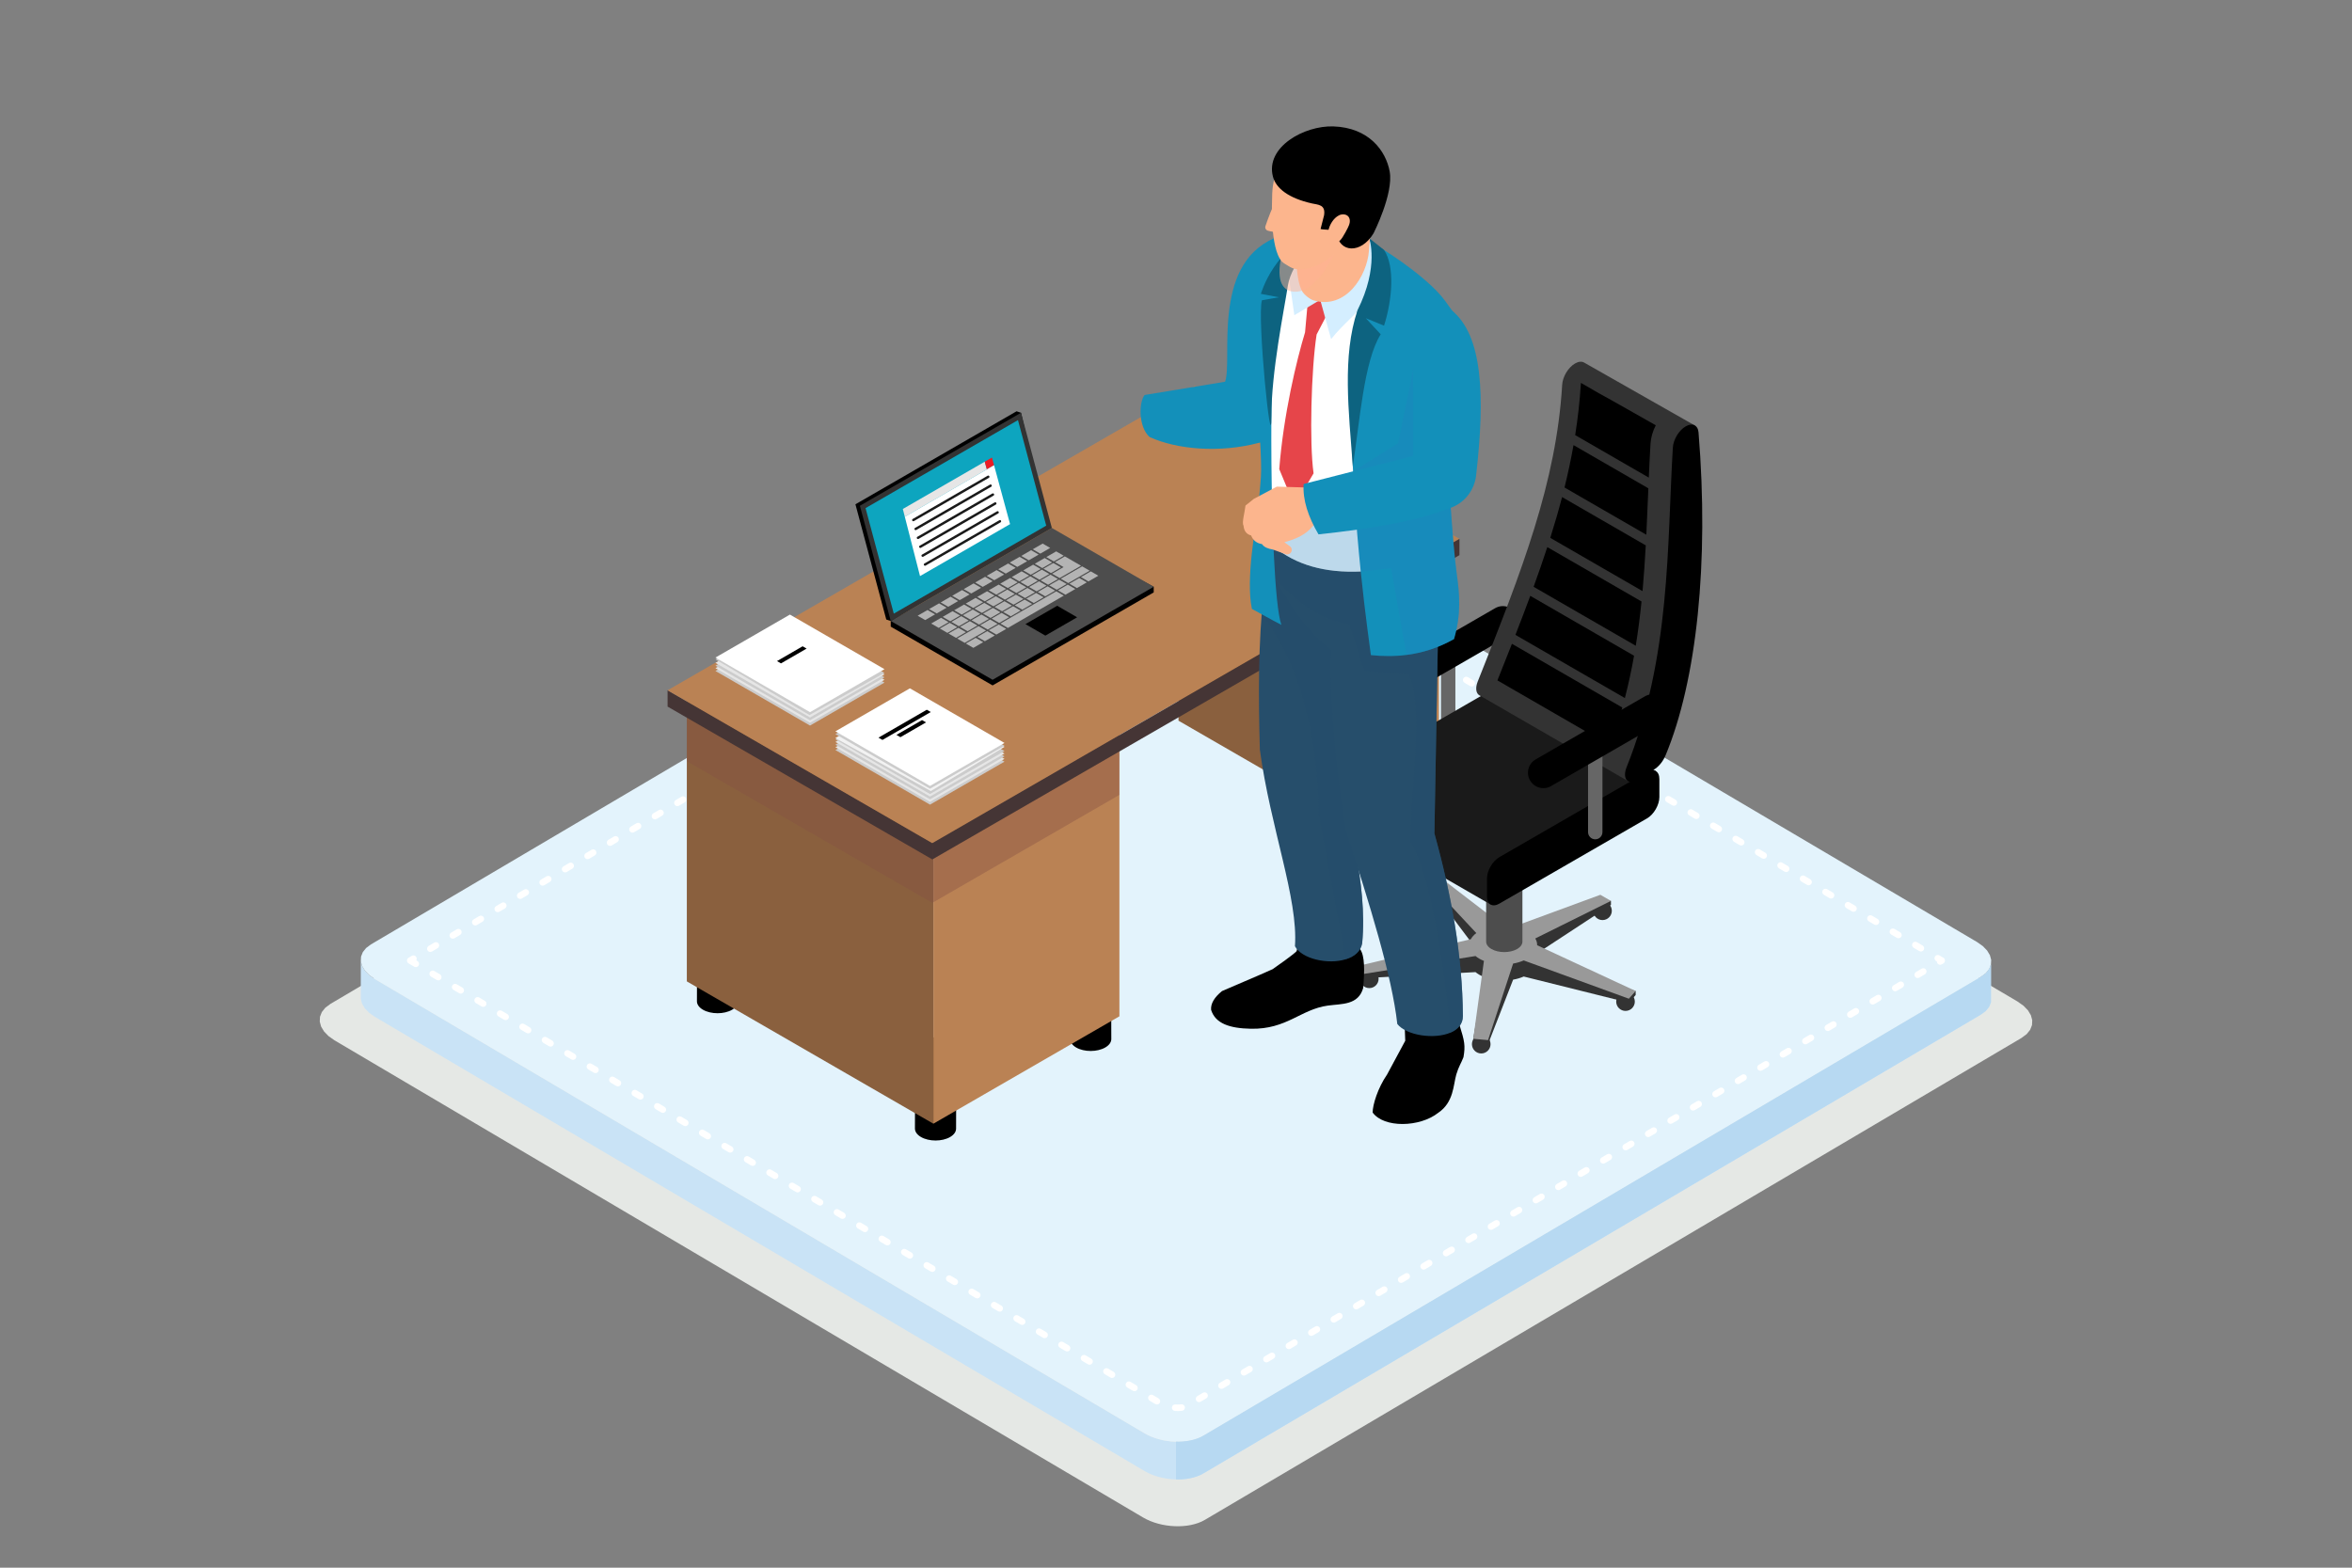 <?xml version="1.0" encoding="UTF-8"?>
<svg xmlns="http://www.w3.org/2000/svg" viewBox="0 0 2475 1650">
  <rect x="0" y="0" width="2475" height="1650" fill="#808080" stroke="none"/>
  <g isolation="isolate">
    <g id="Layer_1" data-name="Layer 1">
      <g>
        <polygon points="347.72 1056.61 1207.17 549.34 1210.43 547.62 1213.97 546.16 1217.73 544.95 1221.68 544 1225.79 543.29 1230.03 542.85 1234.37 542.65 1238.77 542.7 1243.19 542.99 1247.61 543.54 1252 544.33 1256.31 545.36 1260.52 546.63 1264.57 548.14 1268.46 549.89 1272.15 551.88 2122.97 1054.06 2129.3 1058.54 2134.03 1063.42 2137.1 1068.55 2138.52 1073.77 2138.27 1078.92 2136.32 1083.86 2132.66 1088.4 2127.27 1092.42 1267.84 1599.69 1264.56 1601.41 1261.04 1602.87 1257.28 1604.07 1253.33 1605.03 1249.21 1605.73 1244.97 1606.18 1240.63 1606.39 1236.24 1606.33 1231.81 1606.04 1227.39 1605.49 1223.01 1604.71 1218.7 1603.67 1214.49 1602.4 1210.43 1600.88 1206.53 1599.13 1202.85 1597.15 352.04 1094.97 345.7 1090.49 340.98 1085.61 337.9 1080.48 336.48 1075.26 336.73 1070.11 338.68 1065.18 342.34 1060.63 347.72 1056.61" fill="#e5e8e5" fill-rule="evenodd" stroke-width="0"/>
        <polygon points="2095.08 1054.93 2095.08 1015.2 2093.22 1019.9 2089.74 1024.24 2084.61 1028.06 1266.38 1511.01 1263.26 1512.65 1259.9 1514.05 1256.33 1515.18 1252.56 1516.1 1248.65 1516.76 1244.61 1517.19 1240.48 1517.38 1236.29 1517.33 1232.08 1517.05 1227.87 1516.53 1223.7 1515.78 1219.6 1514.8 1215.6 1513.6 1211.73 1512.16 1208.02 1510.48 1204.51 1508.59 394.5 1030.49 388.45 1026.23 383.96 1021.58 381.03 1016.69 379.68 1011.73 379.68 1051.46 381.03 1056.42 383.96 1061.31 388.45 1065.96 394.5 1070.22 1204.51 1548.32 1208.02 1550.21 1211.73 1551.89 1215.6 1553.32 1219.6 1554.53 1223.7 1555.5 1227.87 1556.26 1232.08 1556.78 1236.29 1557.06 1240.48 1557.11 1244.61 1556.92 1248.65 1556.5 1252.56 1555.82 1256.33 1554.91 1259.9 1553.77 1263.26 1552.38 1266.38 1550.74 2084.61 1067.79 2089.74 1063.97 2093.22 1059.64 2095.08 1054.93" fill="#c9e3f6" fill-rule="evenodd" stroke-width="0"/>
        <polygon points="390.39 993.96 1208.61 511.02 1211.73 509.38 1215.09 507.99 1218.67 506.84 1222.44 505.93 1226.35 505.26 1230.39 504.84 1234.52 504.64 1238.71 504.69 1242.92 504.97 1247.13 505.49 1251.3 506.24 1255.4 507.23 1259.41 508.44 1263.27 509.88 1266.97 511.54 1270.49 513.44 2080.51 991.54 2086.55 995.8 2091.04 1000.45 2093.97 1005.32 2095.32 1010.31 2095.08 1015.2 2093.22 1019.9 2089.74 1024.24 2084.61 1028.06 1266.38 1511.01 1263.26 1512.65 1259.9 1514.05 1256.33 1515.18 1252.56 1516.1 1248.65 1516.76 1244.61 1517.19 1240.48 1517.38 1236.29 1517.33 1232.08 1517.05 1227.87 1516.53 1223.7 1515.78 1219.6 1514.8 1215.6 1513.6 1211.73 1512.16 1208.02 1510.48 1204.51 1508.59 394.5 1030.49 388.45 1026.23 383.96 1021.58 381.03 1016.69 379.68 1011.73 379.92 1006.81 381.77 1002.13 385.26 997.78 390.39 993.96" fill="#e3f3fc" fill-rule="evenodd" stroke-width="0"/>
        <path d="M429.94,1013.97l-.04-.02-.16-.11-.21-.15-.15-.14-.12-.11-.12-.13-.12-.14-.16-.21-.1-.17-.02-.04-.06-.11-.06-.1-.11-.24-.02-.07-.06-.18-.02-.06-.04-.12v-.05c-.07-.24-.1-.47-.11-.71v-.23c0-.25.04-.49.1-.72v-.03s.04-.13.04-.13l.02-.06.06-.17.02-.07.11-.24.06-.09.06-.12v-.02s.06-.07.06-.07l.03-.05.05-.09.1-.13.05-.06.07-.08.03-.04.12-.14.19-.17.07-.07.11-.08h.02s.06-.06.06-.06l.22-.14,3.41-2.01c1.63-.97,3.73-.43,4.69,1.21.66,1.12.62,2.47-.02,3.52l1.31.76c1.63.97,2.17,3.07,1.21,4.7-.96,1.63-3.07,2.17-4.7,1.21l-5.9-3.48h0ZM454.57,1001.49c-1.63.96-3.73.41-4.69-1.22-.96-1.62-.42-3.73,1.21-4.69l5.91-3.5c1.63-.95,3.73-.41,4.7,1.22.96,1.63.41,3.74-1.22,4.69l-5.91,3.5h0ZM478.21,987.53c-1.62.96-3.73.42-4.7-1.22-.96-1.63-.41-3.74,1.22-4.69l5.91-3.49c1.63-.97,3.73-.42,4.69,1.21.96,1.63.43,3.74-1.21,4.7l-5.91,3.49h0ZM501.85,973.58c-1.63.97-3.73.43-4.69-1.21-.96-1.63-.42-3.73,1.21-4.7l5.91-3.49c1.63-.96,3.73-.41,4.7,1.22.96,1.63.42,3.74-1.21,4.68l-5.91,3.5h0ZM525.49,959.62c-1.63.96-3.73.41-4.69-1.22-.96-1.62-.42-3.73,1.2-4.68l5.91-3.5c1.63-.96,3.73-.43,4.7,1.2.96,1.63.42,3.73-1.21,4.7l-5.91,3.49h0ZM549.12,945.67c-1.63.97-3.73.43-4.7-1.21-.96-1.63-.42-3.73,1.21-4.7l5.91-3.48c1.63-.97,3.73-.43,4.7,1.2.96,1.63.42,3.74-1.21,4.69l-5.91,3.49h0ZM572.75,931.72c-1.63.96-3.73.41-4.7-1.22-.96-1.63-.42-3.73,1.21-4.69l5.91-3.5c1.63-.96,3.73-.42,4.69,1.22.96,1.63.42,3.74-1.21,4.69l-5.91,3.5h0ZM596.39,917.76c-1.63.96-3.73.41-4.7-1.22-.96-1.63-.42-3.73,1.21-4.69l5.91-3.49c1.63-.97,3.73-.43,4.69,1.21.96,1.63.42,3.73-1.2,4.7l-5.91,3.49h0ZM620.03,903.81c-1.63.96-3.73.43-4.7-1.2-.96-1.63-.42-3.73,1.21-4.7l5.91-3.49c1.63-.96,3.73-.41,4.69,1.22.96,1.62.42,3.73-1.21,4.69l-5.91,3.48h0ZM643.66,889.85c-1.63.96-3.73.41-4.7-1.22-.96-1.62-.42-3.73,1.21-4.68l5.91-3.5c1.63-.96,3.73-.41,4.69,1.22.96,1.62.42,3.73-1.21,4.69l-5.9,3.49h0ZM667.29,875.91c-1.63.96-3.73.41-4.7-1.22-.96-1.63-.42-3.73,1.21-4.69l5.91-3.49c1.63-.96,3.73-.42,4.7,1.21.96,1.63.41,3.74-1.21,4.7l-5.91,3.49h0ZM690.92,861.95c-1.62.96-3.73.42-4.69-1.21-.96-1.63-.42-3.73,1.2-4.69l5.91-3.49c1.63-.96,3.73-.42,4.7,1.21.96,1.63.42,3.73-1.21,4.7l-5.91,3.48h0ZM714.56,848.01c-1.63.96-3.74.42-4.7-1.21-.96-1.63-.42-3.73,1.21-4.7l5.91-3.49c1.63-.96,3.73-.41,4.69,1.21.96,1.63.42,3.73-1.21,4.7l-5.9,3.49h0ZM738.18,834.06c-1.63.96-3.73.42-4.7-1.21-.96-1.63-.42-3.74,1.21-4.7l5.91-3.49c1.63-.96,3.73-.42,4.7,1.21.96,1.63.41,3.73-1.22,4.69l-5.9,3.49h0ZM761.81,820.11c-1.63.96-3.73.42-4.7-1.21-.96-1.63-.41-3.73,1.21-4.7l5.91-3.48c1.63-.96,3.74-.42,4.7,1.2.96,1.63.42,3.74-1.21,4.7l-5.91,3.49h0ZM785.45,806.16c-1.63.96-3.74.42-4.7-1.2-.96-1.63-.42-3.74,1.21-4.7l5.9-3.49c1.63-.96,3.74-.42,4.7,1.21.96,1.63.42,3.73-1.21,4.7l-5.9,3.48h0ZM809.08,792.22c-1.63.96-3.73.42-4.7-1.21-.96-1.63-.42-3.73,1.21-4.7l5.91-3.49c1.63-.96,3.73-.41,4.7,1.21.96,1.63.41,3.74-1.21,4.7l-5.91,3.49h0ZM832.71,778.28c-1.63.96-3.73.41-4.69-1.21-.96-1.63-.42-3.74,1.21-4.7l5.91-3.49c1.63-.96,3.73-.42,4.7,1.21.96,1.63.42,3.73-1.21,4.7l-5.91,3.49h0ZM856.34,764.32c-1.63.96-3.74.42-4.7-1.21-.96-1.63-.42-3.73,1.21-4.7l5.9-3.48c1.63-.96,3.74-.42,4.7,1.21.96,1.63.42,3.73-1.21,4.69l-5.9,3.49h0ZM879.97,750.38c-1.63.96-3.73.41-4.7-1.21-.96-1.63-.42-3.73,1.21-4.7l5.91-3.49c1.62-.96,3.73-.42,4.69,1.21.96,1.63.42,3.73-1.21,4.7l-5.91,3.49h0ZM903.6,736.43c-1.63.96-3.73.42-4.69-1.21-.96-1.63-.42-3.73,1.21-4.69l5.91-3.49c1.63-.96,3.73-.42,4.7,1.21.96,1.62.42,3.73-1.21,4.69l-5.91,3.49h0ZM927.23,722.48c-1.63.96-3.73.42-4.69-1.21-.96-1.63-.42-3.73,1.21-4.7l5.9-3.49c1.63-.96,3.74-.42,4.7,1.21.96,1.63.42,3.73-1.21,4.7l-5.91,3.49h0ZM950.87,708.53c-1.63.96-3.74.42-4.7-1.21-.96-1.62-.42-3.74,1.21-4.69l5.91-3.49c1.62-.96,3.73-.42,4.69,1.21.96,1.62.42,3.73-1.21,4.69l-5.9,3.49h0ZM974.5,694.59c-1.63.96-3.73.42-4.7-1.21-.96-1.63-.42-3.73,1.21-4.7l5.91-3.49c1.63-.96,3.73-.41,4.7,1.21.96,1.63.42,3.73-1.21,4.7l-5.91,3.49h0ZM998.13,680.64c-1.62.96-3.73.42-4.69-1.21-.96-1.62-.42-3.73,1.21-4.69l5.9-3.49c1.63-.96,3.74-.42,4.7,1.21.96,1.63.42,3.73-1.21,4.7l-5.91,3.48h0ZM1021.76,666.69c-1.63.96-3.74.42-4.7-1.21-.96-1.63-.42-3.73,1.21-4.7l5.91-3.49c1.63-.96,3.73-.41,4.69,1.21.96,1.63.42,3.74-1.21,4.7l-5.9,3.49h0ZM1045.39,652.75c-1.63.96-3.73.41-4.7-1.21-.96-1.63-.42-3.74,1.21-4.7l5.91-3.49c1.63-.96,3.73-.42,4.69,1.21.96,1.63.42,3.73-1.21,4.7l-5.91,3.49h0ZM1069.02,638.8c-1.63.96-3.73.42-4.69-1.21-.96-1.63-.42-3.73,1.21-4.7l5.91-3.48c1.63-.96,3.74-.42,4.7,1.21.96,1.63.42,3.74-1.21,4.7l-5.91,3.49h0ZM1092.65,624.85c-1.62.96-3.73.42-4.69-1.21-.96-1.63-.42-3.74,1.21-4.7l5.91-3.49c1.63-.96,3.73-.42,4.69,1.21.96,1.63.42,3.73-1.21,4.7l-5.91,3.48h0ZM1116.28,610.91c-1.63.96-3.73.41-4.7-1.21-.96-1.63-.42-3.73,1.21-4.7l5.91-3.49c1.63-.96,3.74-.42,4.69,1.21.96,1.63.42,3.73-1.21,4.7l-5.91,3.49h0ZM1139.91,596.96c-1.63.96-3.73.42-4.7-1.21-.96-1.63-.41-3.73,1.21-4.7l5.91-3.49c1.63-.96,3.74-.41,4.7,1.21.96,1.63.42,3.73-1.21,4.7l-5.91,3.49h0ZM1163.54,583.02c-1.63.96-3.73.42-4.69-1.21-.96-1.63-.42-3.73,1.21-4.7l5.9-3.49c1.63-.96,3.74-.41,4.7,1.21.96,1.63.42,3.74-1.21,4.7l-5.91,3.49h0ZM1187.18,569.07c-1.63.96-3.73.42-4.7-1.21-.96-1.63-.42-3.74,1.21-4.7l5.91-3.48c1.63-.96,3.73-.42,4.69,1.21.96,1.63.42,3.74-1.2,4.7l-5.91,3.49h0ZM1210.81,555.13c-1.63.96-3.73.42-4.7-1.21-.96-1.63-.41-3.73,1.21-4.7l5.91-3.48c1.63-.96,3.73-.42,4.7,1.21.96,1.62.41,3.73-1.21,4.69l-5.91,3.49h0ZM1233.66,543.84c-1.89.08-3.5-1.38-3.59-3.27-.08-1.89,1.38-3.5,3.27-3.59l1.54-.08h.3s2.17.02,2.17.02h.19s2.22.16,2.22.16l.2.02.8.1c1.88.23,3.22,1.94,2.99,3.82-.24,1.88-1.95,3.22-3.83,2.99l-.72-.09-2.04-.14-1.96-.02-1.54.08h0ZM1239.77,537.08l-.45,6.85.46-6.85h-.01ZM1257.49,551.18c-1.63-.96-2.17-3.07-1.22-4.7.96-1.63,3.06-2.17,4.69-1.21l5.91,3.49c1.63.96,2.17,3.07,1.22,4.69-.96,1.63-3.06,2.17-4.69,1.21l-5.91-3.49h0ZM1281.13,565.13c-1.63-.96-2.17-3.07-1.2-4.69.96-1.63,3.06-2.17,4.69-1.21l5.91,3.49c1.63.96,2.17,3.07,1.22,4.7-.97,1.63-3.07,2.17-4.7,1.21l-5.91-3.49h0ZM1304.76,579.08c-1.62-.96-2.16-3.07-1.21-4.7.97-1.63,3.07-2.17,4.7-1.21l5.91,3.49c1.63.96,2.17,3.07,1.21,4.7-.96,1.62-3.07,2.17-4.7,1.21l-5.91-3.49h0ZM1328.41,593.04c-1.63-.96-2.16-3.07-1.22-4.7.97-1.63,3.07-2.17,4.7-1.21l5.91,3.49c1.63.96,2.17,3.07,1.2,4.7-.96,1.63-3.06,2.17-4.69,1.21l-5.91-3.49h0ZM1352.05,606.99c-1.63-.96-2.16-3.07-1.22-4.69.97-1.63,3.07-2.17,4.7-1.21l5.91,3.49c1.63.96,2.18,3.07,1.21,4.7-.96,1.63-3.06,2.17-4.69,1.21l-5.91-3.49h0ZM1375.68,620.95c-1.63-.96-2.16-3.07-1.22-4.7.97-1.63,3.07-2.17,4.7-1.21l5.91,3.49c1.63.96,2.17,3.07,1.2,4.69-.96,1.63-3.06,2.17-4.69,1.21l-5.91-3.49h0ZM1399.32,634.9c-1.63-.96-2.17-3.07-1.22-4.7.97-1.63,3.07-2.17,4.7-1.21l5.91,3.49c1.63.96,2.17,3.07,1.2,4.7-.96,1.63-3.06,2.17-4.69,1.21l-5.91-3.49h0ZM1422.95,648.85c-1.63-.96-2.17-3.07-1.22-4.7.97-1.63,3.07-2.17,4.7-1.21l5.91,3.49c1.63.96,2.17,3.07,1.2,4.7-.96,1.63-3.07,2.17-4.69,1.21l-5.91-3.49h0ZM1446.59,662.81c-1.63-.96-2.17-3.07-1.22-4.7.97-1.63,3.07-2.17,4.7-1.21l5.91,3.49c1.63.96,2.17,3.07,1.2,4.7-.96,1.63-3.07,2.17-4.7,1.21l-5.9-3.49h0ZM1470.21,676.76c-1.63-.96-2.16-3.07-1.21-4.69.97-1.63,3.07-2.17,4.7-1.21l5.9,3.49c1.63.96,2.17,3.07,1.22,4.7-.97,1.63-3.07,2.17-4.7,1.21l-5.91-3.49h0ZM1493.85,690.71c-1.63-.96-2.17-3.07-1.2-4.69.96-1.63,3.06-2.17,4.69-1.21l5.91,3.49c1.63.96,2.16,3.06,1.22,4.69-.97,1.63-3.07,2.17-4.7,1.21l-5.91-3.49h0ZM1517.48,704.66c-1.63-.96-2.18-3.07-1.21-4.7.95-1.63,3.06-2.17,4.69-1.21l5.9,3.49c1.63.96,2.17,3.07,1.22,4.7-.96,1.63-3.06,2.17-4.69,1.21l-5.91-3.49h0ZM1541.12,718.61c-1.63-.96-2.17-3.07-1.22-4.69.96-1.63,3.06-2.17,4.69-1.21l5.91,3.49c1.63.96,2.18,3.07,1.21,4.69-.95,1.63-3.06,2.17-4.68,1.21l-5.91-3.49h0ZM1564.74,732.56c-1.63-.96-2.16-3.07-1.22-4.7.97-1.63,3.07-2.17,4.7-1.21l5.91,3.49c1.63.96,2.17,3.07,1.21,4.7-.96,1.62-3.06,2.17-4.69,1.21l-5.91-3.49h0ZM1588.37,746.5c-1.63-.96-2.17-3.07-1.22-4.69.97-1.63,3.07-2.17,4.7-1.21l5.91,3.48c1.63.96,2.16,3.07,1.21,4.7-.96,1.63-3.07,2.17-4.7,1.21l-5.9-3.49h0ZM1612,760.45c-1.63-.96-2.18-3.07-1.21-4.7.96-1.63,3.07-2.17,4.7-1.21l5.9,3.49c1.63.96,2.17,3.07,1.22,4.7-.97,1.63-3.07,2.17-4.7,1.21l-5.91-3.49h0ZM1635.63,774.4c-1.63-.96-2.17-3.07-1.2-4.7.96-1.63,3.06-2.17,4.69-1.21l5.91,3.49c1.62.96,2.16,3.07,1.22,4.7-.97,1.63-3.07,2.17-4.7,1.21l-5.91-3.49h0ZM1659.27,788.35c-1.63-.96-2.17-3.07-1.22-4.7.96-1.63,3.07-2.17,4.69-1.21l5.91,3.49c1.63.96,2.18,3.07,1.22,4.7-.95,1.62-3.06,2.17-4.69,1.2l-5.91-3.48h0ZM1682.9,802.29c-1.63-.96-2.17-3.07-1.22-4.7.96-1.63,3.06-2.17,4.69-1.21l5.91,3.49c1.63.96,2.17,3.07,1.21,4.7-.95,1.63-3.06,2.17-4.69,1.21l-5.9-3.49h0ZM1706.53,816.24c-1.63-.96-2.17-3.07-1.22-4.7.97-1.63,3.07-2.17,4.7-1.21l5.91,3.49c1.63.96,2.18,3.07,1.2,4.69-.96,1.63-3.06,2.17-4.69,1.21l-5.91-3.48h0ZM1730.16,830.19c-1.63-.96-2.17-3.07-1.22-4.7.97-1.63,3.07-2.17,4.7-1.21l5.91,3.49c1.63.96,2.16,3.07,1.21,4.7-.97,1.63-3.07,2.17-4.7,1.21l-5.9-3.49h0ZM1753.79,844.13c-1.63-.96-2.17-3.06-1.2-4.69.96-1.63,3.07-2.17,4.7-1.21l5.9,3.49c1.63.96,2.17,3.07,1.22,4.69-.97,1.63-3.07,2.17-4.7,1.21l-5.91-3.49h0ZM1777.42,858.09c-1.63-.96-2.17-3.07-1.21-4.7.96-1.63,3.06-2.17,4.69-1.21l5.91,3.49c1.62.96,2.16,3.07,1.2,4.7-.96,1.62-3.06,2.17-4.69,1.21l-5.91-3.49h0ZM1801.06,872.03c-1.63-.96-2.18-3.06-1.22-4.69.96-1.63,3.06-2.17,4.69-1.21l5.91,3.48c1.63.97,2.17,3.07,1.22,4.7-.96,1.63-3.06,2.17-4.69,1.2l-5.91-3.48h0ZM1824.69,885.99c-1.63-.97-2.17-3.07-1.22-4.7.96-1.63,3.06-2.17,4.69-1.2l5.91,3.47c1.63.97,2.17,3.07,1.2,4.7-.96,1.63-3.06,2.17-4.69,1.2l-5.9-3.47h0ZM1848.31,899.93c-1.63-.97-2.17-3.07-1.22-4.7.97-1.63,3.07-2.17,4.7-1.2l5.91,3.48c1.63.97,2.17,3.07,1.2,4.7-.96,1.63-3.07,2.17-4.69,1.2l-5.91-3.48h0ZM1871.94,913.88c-1.63-.97-2.16-3.07-1.2-4.7.97-1.63,3.07-2.17,4.7-1.2l5.91,3.49c1.63.96,2.16,3.06,1.21,4.69-.97,1.63-3.07,2.17-4.7,1.22l-5.91-3.48h0ZM1895.57,927.82c-1.63-.96-2.17-3.07-1.21-4.7.96-1.62,3.06-2.16,4.69-1.2l5.91,3.49c1.63.96,2.18,3.06,1.22,4.69-.97,1.63-3.07,2.17-4.7,1.22l-5.91-3.49h0ZM1919.21,941.77c-1.63-.96-2.18-3.07-1.21-4.7.96-1.62,3.06-2.16,4.69-1.2l5.9,3.48c1.63.96,2.17,3.06,1.22,4.69-.96,1.63-3.06,2.17-4.69,1.22l-5.91-3.49h0ZM1942.84,955.71c-1.63-.97-2.17-3.07-1.22-4.7.96-1.63,3.06-2.16,4.69-1.2l5.91,3.48c1.63.96,2.17,3.06,1.22,4.69-.96,1.63-3.07,2.18-4.69,1.22l-5.91-3.49h0ZM1966.47,969.66c-1.62-.97-2.16-3.07-1.21-4.7.96-1.63,3.06-2.17,4.69-1.21l5.91,3.49c1.63.96,2.17,3.06,1.2,4.69-.96,1.63-3.06,2.17-4.69,1.22l-5.91-3.49h0ZM1990.1,983.6c-1.63-.97-2.18-3.07-1.22-4.7.97-1.63,3.07-2.17,4.7-1.21l5.91,3.49c1.63.96,2.17,3.06,1.21,4.69-.96,1.63-3.07,2.18-4.69,1.2l-5.91-3.47h0ZM2013.73,997.55c-1.63-.97-2.16-3.07-1.21-4.7.97-1.63,3.07-2.18,4.7-1.21l5.9,3.49c1.63.96,2.18,3.06,1.22,4.69-.97,1.63-3.07,2.17-4.7,1.2l-5.91-3.47h0ZM2037.36,1011.49c-1.63-.97-2.18-3.07-1.21-4.7.96-1.63,3.06-2.18,4.69-1.21l4.21,2.48c.48.28.91.69,1.22,1.21.96,1.63.41,3.73-1.22,4.7l-1.7,1c-1.63.96-3.74.41-4.69-1.22-.34-.55-.5-1.18-.47-1.8l-.83-.47h0ZM2022.14,1019.53c1.63-.95,3.74-.4,4.69,1.22.96,1.63.41,3.75-1.22,4.69l-5.91,3.5c-1.63.96-3.73.41-4.69-1.22-.96-1.62-.41-3.73,1.2-4.69l5.92-3.5h0ZM1998.49,1033.49c1.63-.97,3.74-.43,4.69,1.21.97,1.63.43,3.73-1.21,4.7l-5.91,3.47c-1.63.97-3.74.43-4.7-1.2-.96-1.63-.41-3.74,1.22-4.7l5.91-3.48h0ZM1974.85,1047.44c1.63-.96,3.73-.41,4.7,1.2.96,1.63.41,3.75-1.22,4.7l-5.91,3.5c-1.63.95-3.73.41-4.69-1.22-.97-1.63-.43-3.73,1.2-4.69l5.91-3.5h0ZM1951.21,1061.4c1.63-.96,3.73-.41,4.7,1.22.96,1.63.41,3.73-1.22,4.69l-5.91,3.49c-1.62.97-3.73.43-4.69-1.21-.97-1.63-.43-3.73,1.2-4.7l5.91-3.49h0ZM1927.58,1075.35c1.63-.97,3.74-.43,4.7,1.2.96,1.63.41,3.74-1.22,4.7l-5.91,3.49c-1.62.96-3.74.41-4.69-1.22-.97-1.63-.43-3.73,1.21-4.69l5.91-3.49h0ZM1903.94,1089.31c1.63-.96,3.73-.41,4.7,1.21.96,1.63.41,3.74-1.22,4.69l-5.91,3.5c-1.62.96-3.73.41-4.69-1.2-.97-1.63-.43-3.75,1.21-4.7l5.91-3.49h0ZM1880.31,1103.27c1.63-.97,3.73-.43,4.7,1.21.96,1.63.41,3.73-1.22,4.7l-5.9,3.47c-1.63.97-3.74.43-4.7-1.2-.97-1.63-.43-3.73,1.2-4.69l5.91-3.49h0ZM1856.67,1117.21c1.63-.96,3.74-.41,4.7,1.22.96,1.62.41,3.73-1.22,4.69l-5.9,3.5c-1.63.94-3.73.41-4.7-1.22-.96-1.63-.43-3.73,1.21-4.69l5.91-3.5h0ZM1833.03,1131.17c1.63-.96,3.74-.41,4.7,1.22.96,1.63.41,3.74-1.22,4.69l-5.9,3.49c-1.63.96-3.73.43-4.7-1.2-.96-1.63-.43-3.74,1.21-4.7l5.91-3.49h0ZM1809.41,1145.12c1.62-.97,3.73-.43,4.69,1.2.97,1.63.42,3.74-1.21,4.7l-5.91,3.47c-1.63.97-3.73.42-4.7-1.2-.96-1.63-.41-3.74,1.22-4.7l5.91-3.47h0ZM1785.78,1159.07c1.63-.97,3.74-.43,4.69,1.2.97,1.63.43,3.74-1.21,4.7l-5.91,3.47c-1.63.97-3.74.43-4.69-1.2-.96-1.63-.41-3.74,1.21-4.7l5.91-3.48h0ZM1762.15,1173.01c1.63-.97,3.73-.43,4.69,1.2.96,1.63.41,3.74-1.22,4.7l-5.91,3.47c-1.63.97-3.73.43-4.69-1.2-.96-1.63-.41-3.73,1.22-4.69l5.91-3.49h0ZM1738.52,1186.96c1.63-.96,3.74-.43,4.69,1.2.96,1.63.41,3.73-1.22,4.7l-5.9,3.49c-1.63.96-3.74.41-4.69-1.22-.97-1.63-.43-3.73,1.21-4.69l5.91-3.48h0ZM1714.88,1200.9c1.63-.96,3.74-.41,4.7,1.22.96,1.62.41,3.73-1.22,4.69l-5.91,3.49c-1.62.96-3.73.41-4.69-1.22-.97-1.63-.43-3.73,1.21-4.69l5.91-3.49h0ZM1691.25,1214.85c1.63-.95,3.73-.41,4.7,1.22.96,1.63.43,3.74-1.21,4.69l-5.91,3.5c-1.63.95-3.74.4-4.7-1.22-.96-1.63-.43-3.74,1.2-4.69l5.91-3.5h0ZM1667.62,1228.79c1.63-.94,3.74-.4,4.69,1.22.97,1.63.43,3.74-1.21,4.69l-5.91,3.5c-1.63.96-3.73.41-4.7-1.22-.96-1.63-.41-3.73,1.22-4.69l5.91-3.5h0ZM1643.99,1242.75c1.63-.96,3.73-.42,4.69,1.22.97,1.63.43,3.73-1.2,4.69l-5.91,3.49c-1.63.96-3.73.41-4.69-1.2-.96-1.63-.41-3.75,1.22-4.7l5.9-3.49h0ZM1620.36,1256.69c1.63-.96,3.74-.41,4.69,1.22.96,1.63.42,3.73-1.22,4.69l-5.91,3.49c-1.62.97-3.73.42-4.69-1.21-.96-1.63-.41-3.73,1.22-4.7l5.91-3.49h0ZM1596.73,1270.65c1.63-.97,3.73-.43,4.69,1.21.96,1.63.41,3.73-1.2,4.7l-5.91,3.47c-1.63.97-3.73.43-4.69-1.2-.97-1.63-.43-3.74,1.21-4.7l5.91-3.48h0ZM1573.09,1284.6c1.63-.97,3.73-.43,4.7,1.2.96,1.63.42,3.73-1.22,4.7l-5.9,3.47c-1.63.97-3.75.43-4.7-1.21-.97-1.63-.43-3.73,1.2-4.7l5.91-3.47h0ZM1549.46,1298.54c1.63-.97,3.74-.43,4.7,1.21.96,1.63.43,3.73-1.21,4.7l-5.91,3.47c-1.63.97-3.73.43-4.7-1.21-.96-1.63-.42-3.73,1.22-4.69l5.9-3.49h0ZM1525.84,1312.49c1.63-.96,3.73-.41,4.69,1.2.97,1.63.43,3.73-1.2,4.7l-5.91,3.49c-1.63.96-3.73.41-4.7-1.22-.96-1.63-.41-3.73,1.22-4.69l5.91-3.49h0ZM1502.2,1326.43c1.63-.96,3.75-.41,4.69,1.22.97,1.62.43,3.73-1.2,4.69l-5.91,3.48c-1.63.96-3.74.41-4.69-1.22-.96-1.62-.41-3.73,1.22-4.68l5.9-3.5h0ZM1478.58,1340.38c1.63-.95,3.73-.41,4.69,1.22.96,1.63.41,3.74-1.22,4.69l-5.91,3.5c-1.62.95-3.74.42-4.69-1.22-.96-1.63-.41-3.75,1.22-4.69l5.91-3.5h0ZM1454.94,1354.33c1.63-.96,3.73-.41,4.7,1.22.94,1.62.41,3.74-1.22,4.68l-5.91,3.5c-1.63.96-3.73.41-4.69-1.22-.97-1.62-.43-3.74,1.2-4.69l5.91-3.49h0ZM1431.31,1368.27c1.63-.95,3.74-.41,4.7,1.22.96,1.63.41,3.73-1.22,4.69l-5.9,3.49c-1.63.96-3.75.42-4.7-1.2-.97-1.63-.42-3.74,1.2-4.7l5.91-3.49h0ZM1407.67,1382.23c1.63-.97,3.75-.43,4.7,1.21.96,1.63.43,3.73-1.21,4.69l-5.91,3.49c-1.63.97-3.73.43-4.7-1.21-.96-1.63-.41-3.73,1.22-4.7l5.9-3.47h0ZM1384.05,1396.18c1.63-.97,3.74-.43,4.69,1.21.97,1.63.42,3.73-1.21,4.7l-5.91,3.47c-1.63.97-3.74.43-4.7-1.21-.95-1.63-.41-3.73,1.22-4.7l5.91-3.47h0ZM1360.42,1410.12c1.62-.97,3.73-.43,4.69,1.21.96,1.63.41,3.73-1.22,4.69l-5.91,3.49c-1.63.97-3.73.43-4.69-1.21-.96-1.63-.41-3.73,1.22-4.7l5.91-3.47h0ZM1336.79,1424.07c1.63-.97,3.73-.43,4.69,1.21.96,1.63.41,3.73-1.22,4.69l-5.9,3.49c-1.63.97-3.75.43-4.69-1.21-.97-1.63-.43-3.73,1.21-4.7l5.91-3.47h0ZM1313.15,1438.01c1.63-.97,3.74-.43,4.7,1.2.95,1.63.41,3.73-1.22,4.69l-5.91,3.49c-1.63.97-3.73.43-4.69-1.21-.97-1.63-.42-3.73,1.21-4.7l5.91-3.47h0ZM1289.52,1451.96c1.63-.97,3.73-.43,4.7,1.2.96,1.63.41,3.74-1.22,4.69l-5.9,3.49c-1.63.97-3.73.43-4.7-1.21-.96-1.63-.43-3.74,1.21-4.7l5.91-3.47h0ZM1265.88,1465.89c1.63-.96,3.75-.41,4.7,1.22.97,1.63.43,3.73-1.2,4.69l-5.91,3.49c-1.63.97-3.74.43-4.7-1.21-.96-1.63-.41-3.73,1.22-4.7l5.9-3.49h0ZM1243.1,1478.03c1.89-.19,3.58,1.17,3.78,3.05.19,1.89-1.17,3.58-3.05,3.78l-1.56.15h-.05s-.15.01-.15.01l-1.96.09h-.29l-2.17-.02h-.19l-1.07-.07c-1.89-.13-3.32-1.77-3.19-3.66.12-1.89,1.76-3.31,3.65-3.19l.99.07,1.96.02,1.83-.08,1.47-.15h0ZM1219.21,1471.86c1.62.96,2.17,3.06,1.21,4.69-.96,1.63-3.07,2.17-4.69,1.22l-5.91-3.5c-1.63-.96-2.17-3.06-1.21-4.69.96-1.63,3.07-2.17,4.7-1.22l5.91,3.5h0ZM1195.57,1457.9c1.63.96,2.17,3.06,1.21,4.69-.96,1.63-3.07,2.17-4.69,1.21l-5.92-3.48c-1.62-.97-2.17-3.07-1.21-4.7.96-1.63,3.07-2.18,4.7-1.21l5.91,3.49h0ZM1171.93,1443.94c1.63.97,2.17,3.07,1.21,4.7-.96,1.63-3.07,2.16-4.69,1.21l-5.91-3.5c-1.63-.95-2.17-3.06-1.21-4.68.96-1.63,3.07-2.17,4.7-1.22l5.91,3.49h0ZM1148.29,1429.99c1.63.96,2.17,3.06,1.21,4.69-.96,1.63-3.07,2.18-4.7,1.22l-5.91-3.49c-1.62-.97-2.17-3.07-1.21-4.7.96-1.63,3.07-2.16,4.7-1.2l5.91,3.49h0ZM1124.66,1416.03c1.63.97,2.17,3.07,1.21,4.7-.96,1.63-3.07,2.17-4.7,1.2l-5.9-3.49c-1.63-.96-2.17-3.06-1.21-4.69.96-1.63,3.07-2.17,4.69-1.22l5.91,3.49h0ZM1101.02,1402.09c1.63.96,2.17,3.06,1.21,4.69-.96,1.63-3.07,2.16-4.7,1.22l-5.9-3.5c-1.63-.96-2.17-3.06-1.21-4.69.96-1.63,3.07-2.18,4.7-1.22l5.9,3.5h0ZM1077.39,1388.13c1.63.96,2.17,3.06,1.21,4.69-.96,1.63-3.07,2.18-4.7,1.2l-5.9-3.47c-1.63-.97-2.17-3.07-1.21-4.7.96-1.63,3.07-2.18,4.7-1.21l5.9,3.49h0ZM1053.75,1374.17c1.63.96,2.17,3.07,1.21,4.7-.96,1.63-3.07,2.16-4.69,1.21l-5.91-3.5c-1.63-.95-2.17-3.06-1.21-4.68.96-1.63,3.07-2.17,4.7-1.22l5.9,3.49h0ZM1030.12,1360.22c1.62.96,2.17,3.06,1.21,4.69-.96,1.63-3.07,2.17-4.69,1.22l-5.91-3.49c-1.63-.97-2.17-3.07-1.21-4.7.96-1.63,3.07-2.17,4.7-1.2l5.91,3.49h0ZM1006.49,1346.26c1.62.97,2.17,3.07,1.21,4.7-.96,1.63-3.07,2.17-4.7,1.21l-5.91-3.48c-1.63-.97-2.17-3.07-1.21-4.7.96-1.63,3.07-2.18,4.7-1.21l5.91,3.47h0ZM982.85,1332.31c1.63.97,2.17,3.07,1.21,4.7-.96,1.63-3.07,2.16-4.7,1.21l-5.9-3.49c-1.63-.96-2.17-3.06-1.21-4.69.96-1.63,3.07-2.17,4.7-1.22l5.9,3.48h0ZM959.22,1318.37c1.63.96,2.17,3.07,1.21,4.7-.96,1.62-3.07,2.16-4.7,1.2l-5.9-3.49c-1.63-.96-2.17-3.06-1.22-4.69.96-1.63,3.07-2.18,4.7-1.22l5.91,3.49h0ZM935.59,1304.42c1.62.96,2.17,3.06,1.21,4.69-.96,1.63-3.07,2.18-4.7,1.22l-5.91-3.5c-1.63-.95-2.17-3.06-1.21-4.68.96-1.63,3.07-2.18,4.7-1.22l5.91,3.48h0ZM911.96,1290.48c1.63.94,2.17,3.06,1.21,4.69-.96,1.63-3.07,2.16-4.69,1.22l-5.91-3.5c-1.63-.96-2.17-3.06-1.21-4.69.96-1.63,3.07-2.16,4.7-1.22l5.9,3.5h0ZM888.33,1276.53c1.63.95,2.17,3.06,1.21,4.68-.96,1.63-3.07,2.17-4.7,1.22l-5.9-3.49c-1.63-.96-2.17-3.07-1.21-4.69.96-1.63,3.07-2.17,4.69-1.22l5.91,3.5h0ZM864.7,1262.58c1.63.96,2.17,3.06,1.21,4.69-.96,1.63-3.07,2.17-4.7,1.22l-5.91-3.49c-1.63-.97-2.17-3.07-1.21-4.7.96-1.63,3.07-2.16,4.7-1.2l5.91,3.48h0ZM841.06,1248.64c1.63.95,2.17,3.06,1.22,4.69-.96,1.63-3.07,2.17-4.7,1.21l-5.91-3.48c-1.63-.97-2.17-3.07-1.21-4.7.96-1.63,3.07-2.17,4.7-1.21l5.9,3.49h0ZM817.43,1234.68c1.63.97,2.17,3.07,1.21,4.7-.96,1.63-3.07,2.17-4.7,1.21l-5.9-3.48c-1.63-.97-2.17-3.07-1.21-4.7.96-1.63,3.07-2.17,4.7-1.2l5.9,3.47h0ZM793.8,1220.73c1.63.97,2.17,3.07,1.21,4.7-.96,1.63-3.07,2.17-4.7,1.21l-5.91-3.49c-1.63-.96-2.17-3.06-1.21-4.69.96-1.63,3.07-2.18,4.7-1.21l5.91,3.47h0ZM770.17,1206.79c1.63.97,2.17,3.07,1.21,4.7-.96,1.63-3.07,2.16-4.7,1.21l-5.9-3.49c-1.63-.96-2.17-3.06-1.21-4.69.96-1.63,3.07-2.18,4.7-1.22l5.9,3.49h0ZM746.54,1192.84c1.63.96,2.17,3.07,1.21,4.69-.96,1.63-3.07,2.17-4.7,1.22l-5.9-3.49c-1.63-.96-2.17-3.06-1.21-4.69.96-1.63,3.07-2.18,4.69-1.22l5.91,3.49h0ZM722.91,1178.9c1.63.96,2.17,3.06,1.21,4.69-.96,1.63-3.07,2.18-4.7,1.22l-5.91-3.5c-1.62-.95-2.17-3.06-1.2-4.69.96-1.62,3.06-2.16,4.69-1.22l5.91,3.5h0ZM699.28,1164.95c1.62.95,2.17,3.06,1.21,4.69-.96,1.62-3.07,2.16-4.69,1.22l-5.91-3.5c-1.63-.96-2.17-3.06-1.21-4.69.96-1.63,3.07-2.16,4.7-1.22l5.91,3.5h0ZM675.65,1151c1.63.96,2.17,3.06,1.21,4.69-.96,1.63-3.07,2.17-4.7,1.22l-5.9-3.49c-1.63-.96-2.17-3.07-1.21-4.7.96-1.62,3.07-2.16,4.7-1.21l5.9,3.49h0ZM652.02,1137.05c1.63.96,2.17,3.06,1.21,4.69-.96,1.63-3.07,2.17-4.7,1.22l-5.91-3.49c-1.63-.97-2.17-3.07-1.21-4.7.96-1.63,3.06-2.17,4.69-1.2l5.91,3.48h0ZM628.39,1123.1c1.63.97,2.17,3.07,1.21,4.7-.96,1.63-3.07,2.17-4.7,1.21l-5.91-3.47c-1.63-.97-2.17-3.07-1.21-4.7.96-1.63,3.07-2.17,4.7-1.2l5.91,3.47h0ZM604.75,1109.15c1.63.97,2.17,3.07,1.21,4.7-.96,1.63-3.07,2.18-4.7,1.21l-5.9-3.47c-1.63-.97-2.17-3.07-1.21-4.7.96-1.63,3.07-2.17,4.7-1.2l5.9,3.47h0ZM581.12,1095.21c1.63.97,2.17,3.07,1.21,4.7-.96,1.63-3.07,2.18-4.7,1.21l-5.91-3.49c-1.62-.96-2.17-3.06-1.2-4.69.96-1.63,3.07-2.17,4.69-1.2l5.91,3.47h0ZM557.49,1081.26c1.63.97,2.17,3.07,1.21,4.7-.96,1.63-3.07,2.18-4.7,1.21l-5.91-3.49c-1.63-.96-2.17-3.06-1.21-4.69.96-1.63,3.07-2.17,4.7-1.2l5.91,3.47h0ZM533.86,1067.32c1.63.97,2.17,3.07,1.21,4.7-.96,1.63-3.07,2.18-4.69,1.21l-5.91-3.47c-1.63-.97-2.17-3.07-1.21-4.7.96-1.63,3.07-2.17,4.7-1.21l5.91,3.47h0ZM510.23,1053.37c1.63.97,2.17,3.07,1.21,4.7-.96,1.63-3.07,2.18-4.7,1.21l-5.91-3.47c-1.63-.97-2.17-3.07-1.21-4.7.96-1.63,3.07-2.17,4.69-1.21l5.91,3.48h0ZM486.6,1039.43c1.63.97,2.17,3.07,1.21,4.7-.96,1.63-3.07,2.18-4.7,1.21l-5.91-3.47c-1.62-.97-2.17-3.07-1.21-4.7.96-1.63,3.07-2.17,4.7-1.21l5.91,3.48h0ZM462.97,1025.48c1.63.97,2.17,3.07,1.21,4.7-.96,1.63-3.07,2.17-4.69,1.2l-5.91-3.47c-1.63-.97-2.17-3.07-1.21-4.7.96-1.63,3.07-2.17,4.7-1.21l5.91,3.48Z" fill="#fff" fill-rule="evenodd" stroke-width="0"/>
        <polygon points="2084.61 1028.06 1266.38 1511.01 1263.26 1512.65 1259.9 1514.05 1256.33 1515.18 1252.56 1516.1 1248.65 1516.76 1244.61 1517.19 1240.48 1517.38 1237.5 1517.34 1237.5 1557.07 1240.48 1557.11 1244.61 1556.92 1248.65 1556.5 1252.56 1555.82 1256.33 1554.91 1259.9 1553.77 1263.26 1552.38 1266.38 1550.74 2084.61 1067.79 2089.74 1063.97 2093.22 1059.64 2095.08 1054.93 2095.08 1015.2 2093.22 1019.9 2089.74 1024.24 2084.61 1028.06" fill="#b7d9f2" fill-rule="evenodd" stroke-width="0"/>
      </g>
      <g>
        <g>
          <g>
            <path d="M776.86,970.99c.29-3.43-1.81-6.91-6.35-9.53-8.47-4.89-22.17-4.9-30.61,0-4.19,2.44-6.29,5.64-6.28,8.83,0-.03-.24,83.55-.24,83.55-.01,3.23,2.12,6.47,6.38,8.93,8.49,4.9,22.19,4.89,30.61,0,4.19-2.43,6.29-5.62,6.3-8.8l.24-83.57c0,.2-.03.4-.05.6Z" stroke-width="0"/>
            <path d="M1006.27,1104.96c.29-3.43-1.81-6.91-6.35-9.53-8.47-4.89-22.17-4.9-30.61,0-4.19,2.44-6.28,5.63-6.28,8.83,0-.03-.24,83.54-.24,83.54,0,3.23,2.12,6.47,6.38,8.93,8.49,4.9,22.19,4.89,30.61,0,4.19-2.44,6.29-5.62,6.3-8.8l.24-83.57c0,.2-.03.4-.05.6Z" stroke-width="0"/>
            <path d="M1125.9,1010.11l.24,83.58c0,3.19,2.11,6.37,6.3,8.8,8.42,4.89,22.12,4.9,30.61,0,4.26-2.46,6.39-5.7,6.38-8.93l-.24-83.58c0-3.17-2.09-6.36-6.28-8.8-8.43-4.9-22.14-4.89-30.61,0-4.54,2.62-6.64,6.11-6.35,9.53-.02-.2-.05-.4-.05-.6Z" stroke-width="0"/>
            <polygon points="982.16 880.68 982.16 1182.7 722.75 1032.92 722.75 730.9 982.16 880.68" fill="#8a603e" stroke-width="0"/>
            <polygon points="722.74 730.91 982.15 880.68 1177.94 767.65 918.53 617.88 722.74 730.91" fill="#cc8b7c" stroke-width="0"/>
            <polygon points="1177.95 767.66 1177.95 1069.68 982.16 1182.7 982.16 880.68 1177.95 767.66" fill="#ba8254" stroke-width="0"/>
            <g>
              <polygon points="1499.53 581.97 1499.53 908.31 1240.12 758.53 1240.12 432.19 1499.53 581.97" fill="#8a603e" stroke-width="0"/>
              <polygon points="1514.18 573.54 1514.18 899.87 1499.53 908.31 1499.53 581.97 1514.18 573.54" fill="#ba8254" stroke-width="0"/>
            </g>
            <polygon points="1177.95 773.98 1177.95 836.61 982.16 949.63 981.09 950.24 722.75 801.11 722.75 738.47 981.09 887.6 982.16 887 1177.95 773.98" fill="#855044" mix-blend-mode="multiply" opacity=".4" stroke-width="0"/>
            <g>
              <polygon points="702.49 743.69 981.11 904.55 981.11 887.4 702.49 726.54 702.49 743.69" fill="#453535" stroke-width="0"/>
              <polygon points="702.49 726.54 981.11 887.4 1535.77 567.16 1257.16 406.3 702.49 726.54" fill="#ba8254" stroke-width="0"/>
              <polygon points="981.11 904.55 1535.77 584.31 1535.77 567.16 981.11 887.4 981.11 904.55" fill="#453535" stroke-width="0"/>
            </g>
          </g>
          <g>
            <g>
              <polygon points="930.75 718.42 852.38 763.67 752.85 706.2 831.22 660.95 930.75 718.42" fill="#ccc" stroke-width="0"/>
              <polygon points="930.75 715.48 852.38 760.73 752.85 703.27 831.22 658.02 930.75 715.48" fill="#e6e6e6" stroke-width="0"/>
              <polygon points="930.75 712.83 852.38 758.08 752.85 700.62 831.22 655.37 930.75 712.83" fill="#ccc" stroke-width="0"/>
              <polygon points="930.75 709.9 852.38 755.15 752.85 697.68 831.22 652.43 930.75 709.9" fill="#e6e6e6" stroke-width="0"/>
              <polygon points="930.68 708.23 851.81 752.61 752.92 694.05 831.78 649.67 930.68 708.23" fill="#ccc" stroke-width="0"/>
              <polygon points="930.75 704.31 852.38 749.56 752.85 692.09 831.22 646.85 930.75 704.31" fill="#fff" stroke-width="0"/>
            </g>
            <polygon points="848.79 682.64 821.83 698.21 817.64 695.79 844.6 680.22 848.79 682.64" stroke-width="0"/>
          </g>
          <g>
            <g>
              <polygon points="1057.02 801.64 978.65 846.89 879.11 789.42 957.48 744.18 1057.02 801.64" fill="#ccc" stroke-width="0"/>
              <polygon points="1057.02 798.71 978.65 843.95 879.11 786.49 957.48 741.24 1057.02 798.71" fill="#e6e6e6" stroke-width="0"/>
              <polygon points="1057.02 796.06 978.65 841.3 879.11 783.84 957.48 738.59 1057.02 796.06" fill="#ccc" stroke-width="0"/>
              <polygon points="1057.02 793.12 978.65 838.37 879.11 780.9 957.48 735.66 1057.02 793.12" fill="#e6e6e6" stroke-width="0"/>
              <polygon points="1057.02 790.47 978.65 835.72 879.11 778.25 957.48 733 1057.02 790.47" fill="#ccc" stroke-width="0"/>
              <polygon points="1057.11 786.04 979.51 832.6 879.02 776.82 956.62 730.25 1057.11 786.04" fill="#f2f2f2" stroke-width="0"/>
              <polygon points="1057.02 784.88 978.65 830.13 879.11 772.67 957.48 727.42 1057.02 784.88" fill="#ccc" stroke-width="0"/>
              <polygon points="1057.02 781.95 978.65 827.2 879.11 769.73 957.48 724.48 1057.02 781.95" fill="#fff" stroke-width="0"/>
            </g>
            <g>
              <polygon points="979.46 749.42 928.61 778.78 924.42 776.36 975.27 747 979.46 749.42" stroke-width="0"/>
              <polygon points="974.46 760.32 947.5 775.89 943.31 773.47 970.27 757.9 974.46 760.32" stroke-width="0"/>
            </g>
          </g>
          <g>
            <path d="M1523.93,785.69c4.18,0,7.57-3.39,7.57-7.57v-94.02c0-4.18-3.39-7.57-7.57-7.57s-7.57,3.39-7.57,7.57v94.02c0,4.18,3.39,7.57,7.57,7.57Z" fill="#666" stroke-width="0"/>
            <g>
              <path d="M1700.72,1054.2c0,5.41,4.39,9.79,9.8,9.79s9.79-4.38,9.79-9.79-4.38-9.79-9.79-9.79-9.8,4.38-9.8,9.79Z" fill="#333" stroke-width="0"/>
              <path d="M1548.91,1098.98c0,5.41,4.38,9.79,9.79,9.79s9.79-4.38,9.79-9.79-4.39-9.79-9.79-9.79-9.79,4.38-9.79,9.79Z" fill="#333" stroke-width="0"/>
              <path d="M1431.11,1030.19c0,5.41,4.39,9.79,9.8,9.79s9.79-4.39,9.79-9.79-4.38-9.79-9.79-9.79-9.8,4.38-9.8,9.79Z" fill="#333" stroke-width="0"/>
              <path d="M1504.34,940.68c0,5.41,4.38,9.79,9.79,9.79s9.79-4.39,9.79-9.79-4.38-9.79-9.79-9.79-9.79,4.38-9.79,9.79Z" fill="#333" stroke-width="0"/>
              <path d="M1676.53,958.6c0,5.41,4.38,9.79,9.79,9.79s9.79-4.38,9.79-9.79-4.38-9.79-9.79-9.79-9.79,4.38-9.79,9.79Z" fill="#333" stroke-width="0"/>
              <g>
                <path d="M1553.52,999l-47.78-63.88v-4.23l14.05.09,61.43,59.86c4.18-.05,8.36.34,12.36,1.13l90.47-45.97,11.15,2.21v4.23l-79.63,52.23c1.38,2.31,2.04,4.72,1.96,7.13l103.68,31.24v4.23l-7.16,8.11-110.65-27.58c-3.42,1.5-7.19,2.61-11.15,3.3l-26.38,67.87-15.58-1.42v-4.23l11.24-65.05c-1.69-.68-3.32-1.44-4.84-2.32-1.51-.87-2.83-1.81-4.01-2.79l-119.99,6.49-2.47-8.99v-4.23l117.56-11c1.19-2.28,3.12-4.46,5.71-6.44Z" fill="#333" stroke-width="0"/>
                <path d="M1553.52,982.07l-47.78-51.18,14.05-4.13,61.43,47.15c4.18-.05,8.36.34,12.36,1.13l90.47-33.27,11.15,6.44-79.63,39.53c1.38,2.31,2.04,4.72,1.96,7.13l103.68,48.17-7.16,8.11-110.65-40.29c-3.42,1.5-7.19,2.61-11.15,3.3l-26.38,80.58-15.58-1.42,11.24-81.98c-1.69-.68-3.32-1.44-4.84-2.32-1.51-.87-2.83-1.82-4.01-2.79l-119.99,19.2-2.47-9,117.56-27.93c1.19-2.28,3.12-4.46,5.71-6.44Z" fill="#999" stroke-width="0"/>
              </g>
              <g>
                <path d="M1566.33,901.14c.83-.85,1.87-1.65,3.12-2.37,7.46-4.31,19.55-4.31,27,0,1.25.72,2.29,1.52,3.12,2.37h2.47v89.91c0,2.82-1.86,5.64-5.59,7.8-7.46,4.3-19.55,4.3-27,0-3.73-2.15-5.59-4.97-5.59-7.8v-89.91h2.47Z" fill="#4d4d4d" stroke-width="0"/>
                <path d="M1569.46,893.35c-7.46,4.3-7.46,11.29,0,15.59,7.46,4.31,19.55,4.31,27,0,7.46-4.31,7.46-11.29,0-15.59-7.46-4.31-19.55-4.31-27,0Z" fill="#4d4d4d" stroke-width="0"/>
                <path d="M1558.6,838.02c2.73-2.79,6.98-5.22,12.9-6.83,7.48-2.03,15.44-2.03,22.92,0,5.92,1.61,10.17,4.04,12.9,6.83h3.62v68.35c0,5.73-5.25,11.46-15.74,14.58-7.96,2.37-16.52,2.37-24.48,0-10.49-3.12-15.74-8.85-15.74-14.58v-68.35h3.62Z" fill="#999" stroke-width="0"/>
                <path d="M1570.72,823.44c-20.99,6.24-20.99,22.92,0,29.16,7.96,2.37,16.52,2.37,24.48,0,20.99-6.24,20.99-22.92,0-29.16-7.96-2.37-16.52-2.37-24.48,0Z" fill="#4d4d4d" stroke-width="0"/>
              </g>
            </g>
            <g>
              <path d="M1466.43,720.57l114.99-66.39-114.99,66.39Z" stroke-width="0"/>
              <path d="M1466.45,736.79c2.75,0,5.54-.7,8.09-2.18l114.99-66.39c7.76-4.48,10.42-14.4,5.94-22.15-4.48-7.76-14.39-10.42-22.15-5.94l-114.99,66.39c-7.76,4.48-10.42,14.4-5.94,22.15,3,5.2,8.46,8.11,14.06,8.11Z" stroke-width="0"/>
            </g>
            <g>
              <path d="M1568.57,952.02l-156.59-90.41c-2.34-1.35-3.78-4.24-3.78-8.36v-19.07c0-8.24,5.78-18.26,12.92-22.38l155.52-89.79c3.57-2.06,6.8-2.25,9.13-.9l156.59,90.41-173.79,140.5Z" fill="#1a1a1a" stroke-width="0"/>
              <path d="M1577.7,951.11l155.52-89.79c7.13-4.12,12.92-14.14,12.92-22.38v-19.07c0-8.24-5.78-11.58-12.92-7.46l-155.52,89.79c-7.13,4.12-12.92,14.14-12.92,22.38v19.07c0,8.24,5.78,11.58,12.92,7.46Z" stroke-width="0"/>
            </g>
            <g>
              <g>
                <path d="M1783.47,447.8l-43.74,350.01-26.53,24.33-156.59-90.41c-3.29-1.92-4.37-7.49-1.63-14.36,46.82-117.37,82.72-209.49,88.9-312.48.51-8.48,6.41-18.23,13.52-22.33,3.74-2.16,7.14-2.36,9.62-.93,0-.02,116.45,66.17,116.45,66.17Z" fill="#333" stroke-width="0"/>
                <path d="M1720.77,821.35l19.45-11.23c5.02-2.9,9.71-8.55,12.4-14.99,32.93-79.01,45.95-203.43,34.74-340-.63-7.68-6.51-10.42-13.51-6.38-7.11,4.1-13.01,13.85-13.52,22.33-6.19,102.99-1.94,219.32-48.76,336.7-4.31,10.81.8,18.42,9.2,13.58Z" stroke-width="0"/>
              </g>
              <g>
                <path d="M1628.22,575.83l99.16,57.25c-1.58,15.47-3.55,31-6.08,46.59l-107.5-62.07c5.09-14.02,9.91-27.93,14.43-41.78Z" stroke-width="0"/>
                <path d="M1694.31,784.6l-107.57-62.11s-11.01-6.38-11.01-6.38c5.19-13.02,10.29-25.84,15.27-38.5l116.17,67.07c-3.7,13.27-7.94,26.57-12.85,39.91Z" stroke-width="0"/>
                <path d="M1663.55,403.43c.01-.14.04-.28.08-.44l18.66,10.81c.04-.31,60.07,33.82,60.07,33.82-3.15,6.12-5.14,12.81-5.53,19.39-.71,11.8-1.27,23.62-1.8,35.68l-77.48-44.73c2.84-17.93,4.89-36.06,6-54.52Z" stroke-width="0"/>
                <path d="M1610.31,627.13l109.2,63.05c-2.64,14.79-5.8,29.64-9.65,44.53l-115.18-66.5c5.4-13.85,10.63-27.53,15.63-41.08Z" stroke-width="0"/>
                <path d="M1643.76,523.17l88.08,50.85c-.87,15.96-1.94,32.01-3.4,48.14l-97.09-56.06c4.52-14.33,8.68-28.62,12.42-42.94Z" stroke-width="0"/>
                <path d="M1655.79,468.47l78.76,45.47c-.13,3.12-.26,6.23-.39,9.4-.54,13.09-1.08,26.25-1.73,39.47l-86.1-49.71c3.65-14.81,6.83-29.66,9.47-44.64Z" stroke-width="0"/>
              </g>
            </g>
            <path d="M1678.68,883.39c4.18,0,7.57-3.39,7.57-7.57v-94.02c0-4.18-3.39-7.57-7.57-7.57s-7.57,3.39-7.57,7.57v94.02c0,4.18,3.39,7.57,7.57,7.57Z" fill="#666" stroke-width="0"/>
            <g>
              <path d="M1624.09,813.32l114.99-66.39-114.99,66.39Z" stroke-width="0"/>
              <path d="M1624.11,829.54c2.75,0,5.54-.7,8.09-2.18l114.99-66.39c7.76-4.48,10.41-14.4,5.94-22.15-4.47-7.76-14.39-10.42-22.15-5.94l-114.99,66.39c-7.76,4.48-10.42,14.4-5.94,22.15,3,5.2,8.45,8.11,14.06,8.11Z" stroke-width="0"/>
            </g>
          </g>
        </g>
        <g>
          <g>
            <polygon points="1214.05 623.52 1044.5 721.41 937.32 659.54 937.32 653.59 1106.88 561.65 1214.05 617.58 1214.05 623.52" stroke-width="0"/>
            <g>
              <polygon points="1214.05 617.58 1044.5 715.47 937.32 653.59 1106.88 555.7 1214.05 617.58" fill="#4d4d4d" stroke-width="0"/>
              <g>
                <polygon points="965.63 648.05 976.04 642.04 983.99 646.62 973.58 652.63 965.63 648.05" fill="#b3b3b3" stroke-width="0"/>
                <polygon points="977.75 641.05 988.16 635.04 996.1 639.63 985.69 645.64 977.75 641.05" fill="#b3b3b3" stroke-width="0"/>
                <polygon points="989.86 634.06 1000.27 628.05 1008.21 632.64 997.8 638.65 989.86 634.06" fill="#b3b3b3" stroke-width="0"/>
                <polygon points="1001.97 627.07 1012.38 621.06 1020.32 625.64 1009.91 631.65 1001.97 627.07" fill="#b3b3b3" stroke-width="0"/>
                <polygon points="1014.08 620.07 1024.49 614.06 1032.44 618.65 1022.03 624.66 1014.08 620.07" fill="#b3b3b3" stroke-width="0"/>
                <polygon points="1026.19 613.08 1036.61 607.07 1044.55 611.66 1034.14 617.67 1026.19 613.08" fill="#b3b3b3" stroke-width="0"/>
                <polygon points="1038.31 606.09 1048.72 600.08 1056.66 604.66 1046.25 610.67 1038.31 606.09" fill="#b3b3b3" stroke-width="0"/>
                <polygon points="1050.42 599.1 1060.83 593.09 1068.77 597.67 1058.36 603.68 1050.42 599.1" fill="#b3b3b3" stroke-width="0"/>
                <polygon points="1062.53 592.1 1072.94 586.09 1080.89 590.68 1070.47 596.69 1062.53 592.1" fill="#b3b3b3" stroke-width="0"/>
                <polygon points="1074.64 585.11 1085.05 579.1 1093 583.69 1082.59 589.7 1074.64 585.11" fill="#b3b3b3" stroke-width="0"/>
                <polygon points="1086.76 578.12 1097.17 572.11 1105.11 576.69 1094.7 582.7 1086.76 578.12" fill="#b3b3b3" stroke-width="0"/>
                <polygon points="979.88 656.27 990.29 650.26 998.23 654.84 987.82 660.85 979.88 656.27" fill="#b3b3b3" stroke-width="0"/>
                <polygon points="991.99 649.28 1002.4 643.26 1010.34 647.85 999.93 653.86 991.99 649.28" fill="#b3b3b3" stroke-width="0"/>
                <polygon points="1004.1 642.28 1014.51 636.27 1022.45 640.86 1012.04 646.87 1004.1 642.28" fill="#b3b3b3" stroke-width="0"/>
                <polygon points="1016.21 635.29 1026.62 629.28 1034.57 633.87 1024.16 639.88 1016.21 635.29" fill="#b3b3b3" stroke-width="0"/>
                <polygon points="1028.32 628.3 1038.73 622.29 1046.68 626.87 1036.27 632.88 1028.32 628.3" fill="#b3b3b3" stroke-width="0"/>
                <polygon points="1040.44 621.3 1050.85 615.29 1058.79 619.88 1048.38 625.89 1040.44 621.3" fill="#b3b3b3" stroke-width="0"/>
                <polygon points="1052.55 614.31 1062.96 608.3 1070.9 612.89 1060.49 618.9 1052.55 614.31" fill="#b3b3b3" stroke-width="0"/>
                <polygon points="1064.66 607.32 1075.07 601.31 1083.01 605.89 1072.6 611.9 1064.66 607.32" fill="#b3b3b3" stroke-width="0"/>
                <polygon points="1076.77 600.33 1087.18 594.31 1095.13 598.9 1084.71 604.91 1076.77 600.33" fill="#b3b3b3" stroke-width="0"/>
                <polygon points="1088.88 593.33 1099.3 587.32 1107.24 591.91 1096.83 597.92 1088.88 593.33" fill="#b3b3b3" stroke-width="0"/>
                <polygon points="1101 586.34 1111.41 580.33 1119.35 584.91 1108.94 590.93 1101 586.34" fill="#b3b3b3" stroke-width="0"/>
                <polygon points="988.98 661.53 999.39 655.52 1007.34 660.1 996.93 666.11 988.98 661.53" fill="#b3b3b3" stroke-width="0"/>
                <polygon points="1001.09 654.53 1011.51 648.52 1019.45 653.11 1009.04 659.12 1001.09 654.53" fill="#b3b3b3" stroke-width="0"/>
                <polygon points="1013.21 647.54 1023.62 641.53 1031.56 646.12 1021.15 652.13 1013.21 647.54" fill="#b3b3b3" stroke-width="0"/>
                <polygon points="1025.32 640.55 1035.73 634.54 1043.67 639.12 1033.26 645.13 1025.32 640.55" fill="#b3b3b3" stroke-width="0"/>
                <polygon points="1037.43 633.55 1047.84 627.54 1055.78 632.13 1045.37 638.14 1037.43 633.55" fill="#b3b3b3" stroke-width="0"/>
                <polygon points="1049.54 626.56 1059.95 620.55 1067.9 625.14 1057.49 631.15 1049.54 626.56" fill="#b3b3b3" stroke-width="0"/>
                <polygon points="1061.65 619.57 1072.07 613.56 1080.01 618.14 1069.6 624.15 1061.65 619.57" fill="#b3b3b3" stroke-width="0"/>
                <polygon points="1073.77 612.58 1084.18 606.57 1092.12 611.15 1081.71 617.16 1073.77 612.58" fill="#b3b3b3" stroke-width="0"/>
                <polygon points="1085.88 605.58 1096.29 599.57 1104.23 604.16 1093.82 610.17 1085.88 605.58" fill="#b3b3b3" stroke-width="0"/>
                <polygon points="1097.99 598.59 1108.4 592.58 1116.35 597.17 1105.93 603.18 1097.99 598.59" fill="#b3b3b3" stroke-width="0"/>
                <polygon points="998.09 666.78 1008.5 660.77 1016.44 665.36 1006.03 671.37 998.09 666.78" fill="#b3b3b3" stroke-width="0"/>
                <polygon points="1010.2 659.79 1020.61 653.78 1028.55 658.37 1018.14 664.38 1010.2 659.79" fill="#b3b3b3" stroke-width="0"/>
                <polygon points="1022.31 652.8 1032.72 646.79 1040.67 651.37 1030.26 657.38 1022.31 652.8" fill="#b3b3b3" stroke-width="0"/>
                <polygon points="1034.42 645.8 1044.84 639.79 1052.78 644.38 1042.37 650.39 1034.42 645.8" fill="#b3b3b3" stroke-width="0"/>
                <polygon points="1046.54 638.81 1056.95 632.8 1064.89 637.39 1054.48 643.4 1046.54 638.81" fill="#b3b3b3" stroke-width="0"/>
                <polygon points="1058.65 631.82 1069.06 625.81 1077 630.39 1066.59 636.4 1058.65 631.82" fill="#b3b3b3" stroke-width="0"/>
                <polygon points="1070.76 624.83 1081.17 618.82 1089.11 623.4 1078.7 629.41 1070.76 624.83" fill="#b3b3b3" stroke-width="0"/>
                <polygon points="1082.87 617.83 1093.28 611.82 1101.23 616.41 1090.82 622.42 1082.87 617.83" fill="#b3b3b3" stroke-width="0"/>
                <polygon points="1094.99 610.84 1105.4 604.83 1113.34 609.42 1102.93 615.43 1094.99 610.84" fill="#b3b3b3" stroke-width="0"/>
                <polygon points="1110.1 591.6 1119.21 596.85 1107.1 603.85 1115.04 608.43 1127.15 601.44 1130.19 599.69 1137.56 595.43 1130.8 591.53 1129.62 590.84 1120.51 585.59 1110.1 591.6" fill="#b3b3b3" stroke-width="0"/>
                <polygon points="1022.48 663.22 1019.31 665.05 1007.2 672.04 1015.14 676.63 1027.25 669.63 1030.42 667.8 1037.66 663.62 1029.72 659.04 1022.48 663.22" fill="#b3b3b3" stroke-width="0"/>
                <polygon points="1031.42 658.06 1041.83 652.04 1049.77 656.63 1039.36 662.64 1031.42 658.06" fill="#b3b3b3" stroke-width="0"/>
                <polygon points="1043.53 651.06 1053.94 645.05 1061.88 649.64 1051.47 655.65 1043.53 651.06" fill="#b3b3b3" stroke-width="0"/>
                <polygon points="1055.64 644.07 1066.05 638.06 1074 642.64 1063.59 648.66 1055.64 644.07" fill="#b3b3b3" stroke-width="0"/>
                <polygon points="1067.75 637.08 1078.17 631.07 1086.11 635.65 1075.7 641.66 1067.75 637.08" fill="#b3b3b3" stroke-width="0"/>
                <polygon points="1079.87 630.08 1090.28 624.07 1098.22 628.66 1087.81 634.67 1079.87 630.08" fill="#b3b3b3" stroke-width="0"/>
                <polygon points="1091.98 623.09 1102.39 617.08 1110.33 621.67 1099.92 627.68 1091.98 623.09" fill="#b3b3b3" stroke-width="0"/>
                <polygon points="1104.09 616.1 1114.5 610.09 1122.45 614.67 1112.03 620.68 1104.09 616.1" fill="#b3b3b3" stroke-width="0"/>
                <polygon points="1126.61 603.09 1124.83 604.12 1116.2 609.11 1124.15 613.69 1132.78 608.71 1134.56 607.68 1146.67 600.69 1138.73 596.1 1126.61 603.09" fill="#b3b3b3" stroke-width="0"/>
                <polygon points="1016.3 677.3 1026.71 671.29 1034.66 675.87 1024.24 681.88 1016.3 677.3" fill="#b3b3b3" stroke-width="0"/>
                <polygon points="1028.41 670.31 1038.82 664.29 1046.77 668.88 1036.36 674.89 1028.41 670.31" fill="#b3b3b3" stroke-width="0"/>
                <polygon points="1040.53 663.31 1050.94 657.3 1058.88 661.89 1048.47 667.9 1040.53 663.31" fill="#b3b3b3" stroke-width="0"/>
                <polygon points="1106.29 625.34 1101.09 628.35 1099.38 629.33 1088.97 635.34 1087.27 636.32 1076.86 642.33 1075.16 643.32 1064.75 649.33 1052.64 656.32 1060.58 660.91 1072.69 653.91 1083.1 647.9 1084.8 646.92 1095.22 640.91 1096.92 639.93 1107.33 633.92 1109.03 632.93 1114.23 629.93 1119.44 626.92 1111.5 622.34 1106.29 625.34" fill="#b3b3b3" stroke-width="0"/>
                <polygon points="1113.2 621.35 1123.61 615.34 1131.55 619.93 1121.14 625.94 1113.2 621.35" fill="#b3b3b3" stroke-width="0"/>
                <polygon points="1125.31 614.36 1135.72 608.35 1143.66 612.94 1133.25 618.95 1125.31 614.36" fill="#b3b3b3" stroke-width="0"/>
                <polygon points="1137.42 607.37 1147.83 601.36 1155.78 605.95 1145.36 611.96 1137.42 607.37" fill="#b3b3b3" stroke-width="0"/>
              </g>
              <polygon points="1133.46 649.7 1100.03 669 1079.05 656.89 1112.48 637.59 1133.46 649.7" stroke-width="0"/>
            </g>
            <g>
              <polygon points="1102.17 554.15 937.32 653.59 932.62 652.04 900.16 530.78 1069.71 432.88 1074.42 434.43 1102.17 554.15" stroke-width="0"/>
              <polygon points="1106.88 555.7 937.32 653.59 904.87 532.32 1074.42 434.43 1106.88 555.7" fill="#333" stroke-width="0"/>
              <polygon points="910.81 534.79 1071.21 442.18 1100.93 553.24 940.53 645.85 910.81 534.79" fill="#0da5bf" stroke-width="0"/>
              <polygon points="950.04 535.71 952.13 543.86 1038.48 494.02 1036.22 485.95 950.04 535.71" fill="#e6e6e6" stroke-width="0"/>
              <polygon points="1043.84 481.55 1036.22 485.95 1038.48 494.02 1046.04 489.65 1043.84 481.55" fill="#ed1c24" stroke-width="0"/>
              <polygon points="1062.88 551.64 1046.04 489.65 952.13 543.86 968.14 606.34 1062.88 551.64" fill="#fff" stroke-width="0"/>
            </g>
          </g>
          <g>
            <path d="M973.37,595.46c-.44,0-.87-.23-1.11-.64-.35-.61-.14-1.39.47-1.74l78.87-45.53c.61-.35,1.39-.14,1.74.47.35.61.14,1.39-.47,1.74l-78.87,45.53c-.2.12-.42.17-.64.17Z" fill="#1a1a1a" stroke-width="0"/>
            <path d="M970.91,586.09c-.44,0-.87-.23-1.11-.64-.35-.61-.14-1.39.47-1.74l78.87-45.53c.61-.35,1.39-.14,1.74.47.35.61.14,1.39-.47,1.74l-78.87,45.53c-.2.12-.42.17-.64.17Z" fill="#1a1a1a" stroke-width="0"/>
            <path d="M968.45,576.72c-.44,0-.87-.23-1.11-.64-.35-.61-.14-1.39.47-1.74l78.87-45.53c.61-.35,1.39-.14,1.74.47.35.61.14,1.39-.47,1.74l-78.87,45.53c-.2.12-.42.17-.64.17Z" fill="#1a1a1a" stroke-width="0"/>
            <path d="M965.99,567.35c-.44,0-.87-.23-1.11-.64-.35-.61-.14-1.39.47-1.74l78.87-45.53c.61-.35,1.39-.14,1.74.47.35.61.14,1.39-.47,1.74l-78.87,45.53c-.2.12-.42.17-.64.17Z" fill="#1a1a1a" stroke-width="0"/>
            <path d="M963.53,557.99c-.44,0-.87-.23-1.11-.64-.35-.61-.14-1.39.47-1.74l78.87-45.53c.61-.35,1.39-.14,1.74.47.35.61.14,1.39-.47,1.74l-78.87,45.53c-.2.12-.42.17-.64.17Z" fill="#1a1a1a" stroke-width="0"/>
            <path d="M961.07,548.62c-.44,0-.87-.23-1.11-.64-.35-.61-.14-1.39.47-1.74l78.87-45.53c.61-.35,1.39-.14,1.74.47.35.61.14,1.39-.47,1.74l-78.87,45.53c-.2.12-.42.17-.64.17Z" fill="#1a1a1a" stroke-width="0"/>
          </g>
        </g>
      </g>
      <g>
        <path d="M1340.14,251.03c-65.74,29.27-42.62,129.22-51.04,150.75l-84.59,13.95c-5.95,7.07-6.94,33.29,5.17,44.23,28.99,13.2,73.68,17.05,115.11,6.11,54.49-7.75,49.35-122.26,57.37-189.99l-42.02-25.05Z" fill="#1390ba" stroke-width="0"/>
        <path d="M1431.18,998.97c5.12,6.99,4.82,22.94,3.28,40.96-5.21,18.14-22.45,16.42-37.22,18.46-28.52,3.94-43.05,25.09-80.9,24.37-22.49-.43-37.41-5.51-41.89-19.85-.58-6.58,3.37-13.18,11.46-19.8q52.11-22.27,53.31-23.07c1.35-.87,24.76-17.35,25.23-19.12.48-1.77,9.61-41.18,9.61-41.18l55.55.97,1.55,38.26Z" stroke-width="0"/>
        <path d="M1536,1079.37c5.12,16.41,6.15,21.18,4,33.34-2.43,6.44-4.89,9.33-7.56,18.22-3.15,10.99-2.67,29.34-19.02,40.32-19.48,15.39-57.14,16.1-68.99-.31,0-8,5.31-25.67,15.18-39.98l19.13-35.56-1.22-33.31,54.93-12.06,3.56,29.34Z" stroke-width="0"/>
        <path d="M1325.76,789.21c11.12,82.26,40.48,156.56,36.91,206.71,7.2,13.38,34.85,19.55,53.44,13.72,8.99-2.74,15.71-8.16,17.29-16.74,6.18-64.49-16.94-130.35-22.91-197.11l8.85-48.57,31.08-170.69-109.5-17.01c-2.81,10.98-5.15,22.43-7.14,34.44-1.65,10.02-3.02,20.31-4.12,30.87-5.63,51.25-5.56,108.4-3.91,164.38Z" fill="#264e6b" stroke-width="0"/>
        <path d="M1329.67,624.83l-2.02,21.65c40.29,52.31,58.79,125.33,59.99,210.52l28.47,152.65c8.99-2.74,15.71-8.16,17.29-16.74,6.18-64.49-16.94-130.35-22.91-197.11l8.85-48.57-20.99-108.88s-59.34-34.99-62.09-42.95c-.62-1.72-1.44-2.06-2.47-1.44-1.65,10.02-3.02,20.31-4.12,30.87Z" fill="#264e6b" mix-blend-mode="multiply" opacity=".6" stroke-width="0"/>
        <path d="M1335.36,585.17c.41,5.35,1.65,11.46,3.64,18.18.96,1.92,1.99,3.77,2.95,5.63,17.56,33,37.05,58.59,59,75.19-1.65,22.71-1.51,8.58-.62,33.69,1.58,48.37,7.34,100.72,15.57,155.4,25.66,78.9,48.99,154.57,54.47,204.52,9.67,12.14,39.04,16.47,56.19,8.99,7.62-3.36,12.83-8.99,12.83-17.36-.41-63.46-12.08-127.68-29.98-192.24l5.42-300.29.14-8.51c-64.83-9.4-150.94-38.97-174.06-8.85-4.6,6.04-6.65,14.34-5.56,25.66Z" fill="#264e6b" stroke-width="0"/>
        <path d="M1331.73,601.7l10.22,7.27c24.22,26.79,49.88,44.26,77.78,47.91l15.72,49.16,47.17,4.01c15.05,34.75,3.43,106.49,1.14,175.52,20.59,31.45,34.61,121.47,42.81,201.18,7.62-3.36,12.83-8.99,12.83-17.36-.41-63.46-12.08-127.68-29.98-192.24l5.42-300.29-173.92-17.36c0,.07-5.56,25.66-5.56,25.66l-3.64,16.53Z" fill="#264e6b" mix-blend-mode="multiply" opacity=".6" stroke-width="0"/>
        <path d="M1333.44,564.59c0,1.58.14,3.09.21,4.67,2.06,2.06,4.25,3.98,6.45,5.76,23.53,19.69,54.34,28.13,91.8,26.48,1.17-.07,2.33-.07,3.5-.21,9.12-.48,18.59-1.58,28.4-3.29l.55-127.2.62-154.43-22.23-12.56-51.8-16.67-7.48,1.24c-.07,0-17.42-22.72-17.42-22.72-.14.07-12.42,27.66-12.42,27.66-.14.69-.34,1.3-.48,1.99-5.9,24.42-10.63,51.25-14.06,79.58-7.27,59.28-9.12,125.07-5.63,189.7Z" fill="#fff" stroke-width="0"/>
        <path d="M1396.15,316.21l1.01,13.38-11.69,22.47c-5.7,36.55-7.74,114.52-3.2,146.13l-20.14,34.07-15.98-38.49c4.43-57.25,18.26-114.85,27.15-144.01l2.9-32.31,9.49-9.89,10.44,8.65Z" fill="#e6454a" stroke-width="0"/>
        <path d="M1323.9,533.85c-2.33,19.62-13.24,75.26-6.52,107.03,8.03,4.25,18.52,10.36,31.01,16.81-3.57-9.88-6.24-38.56-8.03-75.74-.07-2.26-.21-4.6-.27-6.93-.27-6.17-.55-12.56-.76-19.14-1.92-57.77-2.06-128.16-.27-180.85,1.65-46.17,3.17-98.41,7.83-97.18,9.12-4.76,18.16-21.67,19.34-22.03,7.27-2.33,34.18,7.35,41.31,7.28,22.64-.21,18.52,36.6,20.92,63.49-7.27,50.91-7.41,112.04-4.67,169.46.41,8.16.82,15.98,1.3,23.74,1.85,29.43,4.32,57.36,6.79,81.71,4.94,47.89,10.02,82.05,10.7,88.02,12.21,1.3,24.77,1.44,37.46-.21,16.6-2.13,33.48-7.34,50.02-16.67,7.75-26.69,5.83-47.34,2.74-69.5-4.05-29.5-9.54-110.25-9.47-138.65l.14-27.37,2.81-29.43,7-73.27c-10.43-14.75-14.61-21.88-26.14-32.79-25.39-23.87-59.83-45.28-86.1-59l-80.89,8.44c-16.74,19.28-24.01,48.23-25.93,82.53,0,0,14.96,135.16,12.62,168.57-.55,8.1-1.58,20.03-2.95,31.7Z" fill="#1390ba" stroke-width="0"/>
        <path d="M1411.95,234.78l35.25,22.5c21.48,48.08-22.78,69.16-46.47,99.66l-11.47-41.35-27.23,16.17-9.08-63.45,59-33.53Z" fill="#d4eeff" stroke-width="0"/>
        <path d="M1340.37,581.95c-.07-2.26-.21-4.6-.27-6.93,23.53,19.69,54.34,28.13,91.8,26.48.07.21,3.5-.21,3.5-.21.07,0,28.4-3.29,28.4-3.29l16.26,91.32c16.6-2.13,33.48-7.34,50.02-16.67,7.75-26.69,5.83-47.34,2.74-69.5-4.05-29.5-9.54-110.25-9.47-138.65l.14-27.37,2.81-29.43-38.76-20.65-16.33,79.51-6.86,4.25-40.55,25.25c.07.27,10.63,21.27,10.63,21.27l-9.33,2.47-74.78,19.9-10.98,16.19-5.9,8.71-5.49,8.1,12.42,9.26Z" fill="#227fbc" mix-blend-mode="multiply" opacity=".3" stroke-width="0"/>
        <path d="M1411.3,510.36c-.82-.4-23.31,3.14-23.31,3.14l-44.36-1.32-24.21,12.86-8.79,7.05c-.72,6.96-4.1,18.23-2.05,21.14.41,5.37,2.89,9,8.01,10.37,1.9,5.03,5.62,8.06,11.39,9.05,2.27,3.37,6.46,4.9,11.38,5.71l13.51,4.92c2.08.76,4.41-.01,5.63-1.86,1.4-2.13.88-4.98-1.18-6.49l-5.78-4.22c11.87-3.29,22.98-7.83,30.72-17.92l11.63-4.38,22.26-2.98-4.84-35.07Z" fill="#fcb58d" stroke-width="0"/>
        <path d="M1527.6,326.6c32.57,26.43,35.39,89.39,25.69,173.9-1.72,14.98-11.47,27.96-25.49,33.52-38.01,15.06-87.56,22.76-140.35,28.39-10.9-18.55-16.75-36.32-15.64-53l115.25-29.54v-72.97c-1.67-43.44,12.47-69.51,40.54-80.29Z" fill="#1390ba" stroke-width="0"/>
        <path d="M1440.81,250.64s10.83,29.66-12.35,75.95c-16.19,48.55-9.22,105.58-4.9,164.35,7.21-46.58,11.72-111.33,29.36-139.09l-15.68-16.94,19.16,7.87c8.56-26.41,11.73-62.47,0-79.69l-15.59-12.44Z" fill="#0d6380" stroke-width="0"/>
        <path d="M1389.84,245.59s-30.71,29.51-34.63,55.09c-3.92,25.57-17.38,90.48-17.33,137.71.05,47.24-15.31-105.84-9.92-122.37l17.82-3.15-18.97-3.57s15.27-52.9,63.03-63.71Z" fill="#0d6380" stroke-width="0"/>
        <g>
          <g>
            <path d="M1370.01,306.11c2.04,4.02,8.62,8.98,12.17,10.03,34.21,10.09,56.27-25.83,58.34-51.94,1.81-23.14,3.45-41.32,3.45-41.32l-78.51,19.05s-.72,6.2-1.1,14.97c-.66,14.89-.44,37.19,5.65,49.21Z" fill="#fcb58d" stroke-width="0"/>
            <path d="M1358.25,306.47c25.64,6.34,45.79-39.96,45.79-39.96l-52.42-10.01c-10.2,34.58-4.1,47.32,6.63,49.97Z" fill="#ffb294" mix-blend-mode="multiply" opacity=".5" stroke-width="0"/>
            <path d="M1434.8,228.18s-19.16,27.53-31.98,39.9c-12.82,12.37-26.45,14.93-34.22,15.32-7.78.4-10.42-2.07-17.1-6.08-14.81-8.89-13.04-60.99-13.04-60.99.15-21.06,1.24-22.41,3.74-34.12,3.68-17.27,20.26-49.82,70.58-42.93,24.27,3.32,38.29,17.59,41.45,38.96,2.51,16.99-6.68,45.1-6.68,45.1l-12.75,4.83Z" fill="#fcb58d" stroke-width="0"/>
            <path d="M1445.38,245.54c-13.26,22.14-36.47,20.5-38.85-.44-.48-4.19-12.18-2.84-16.91-4.04l3.7-14.5c1.78-11.38-6.23-10.97-12.89-12.47-24.5-5.51-37.74-15.88-40.93-28.21-8.08-31.02,32.81-53.86,63.62-52.83,37.41,1.26,55.31,25.72,59.25,47.53,4.2,23.25-16.98,64.96-16.98,64.96Z" stroke-width="0"/>
            <path d="M1408.99,226.63c3.3-1.66,7.87-1.42,10.09,1.53,1.25,1.66,1.55,3.88,1.24,5.93-.31,2.05-1.18,3.97-2.09,5.83-1.59,3.23-3.34,6.38-5.26,9.43-1.56,2.48-3.49,5.07-6.34,5.75-2.92.69-6.43,2.71-8,.16-1.58-2.55-1.41-9.47-.82-12.41,1.25-6.25,5.31-13.26,11.18-16.21Z" fill="#fcb58d" stroke-width="0"/>
          </g>
          <path d="M1342.2,214.17c-2.82,1.63-8.13,16.57-10.57,23.83-.71,2.1.56,4.35,2.72,4.85l13.84,3.2-5.99-31.88Z" fill="#fcb58d" stroke-width="0"/>
        </g>
      </g>
    </g>
  </g>
</svg>